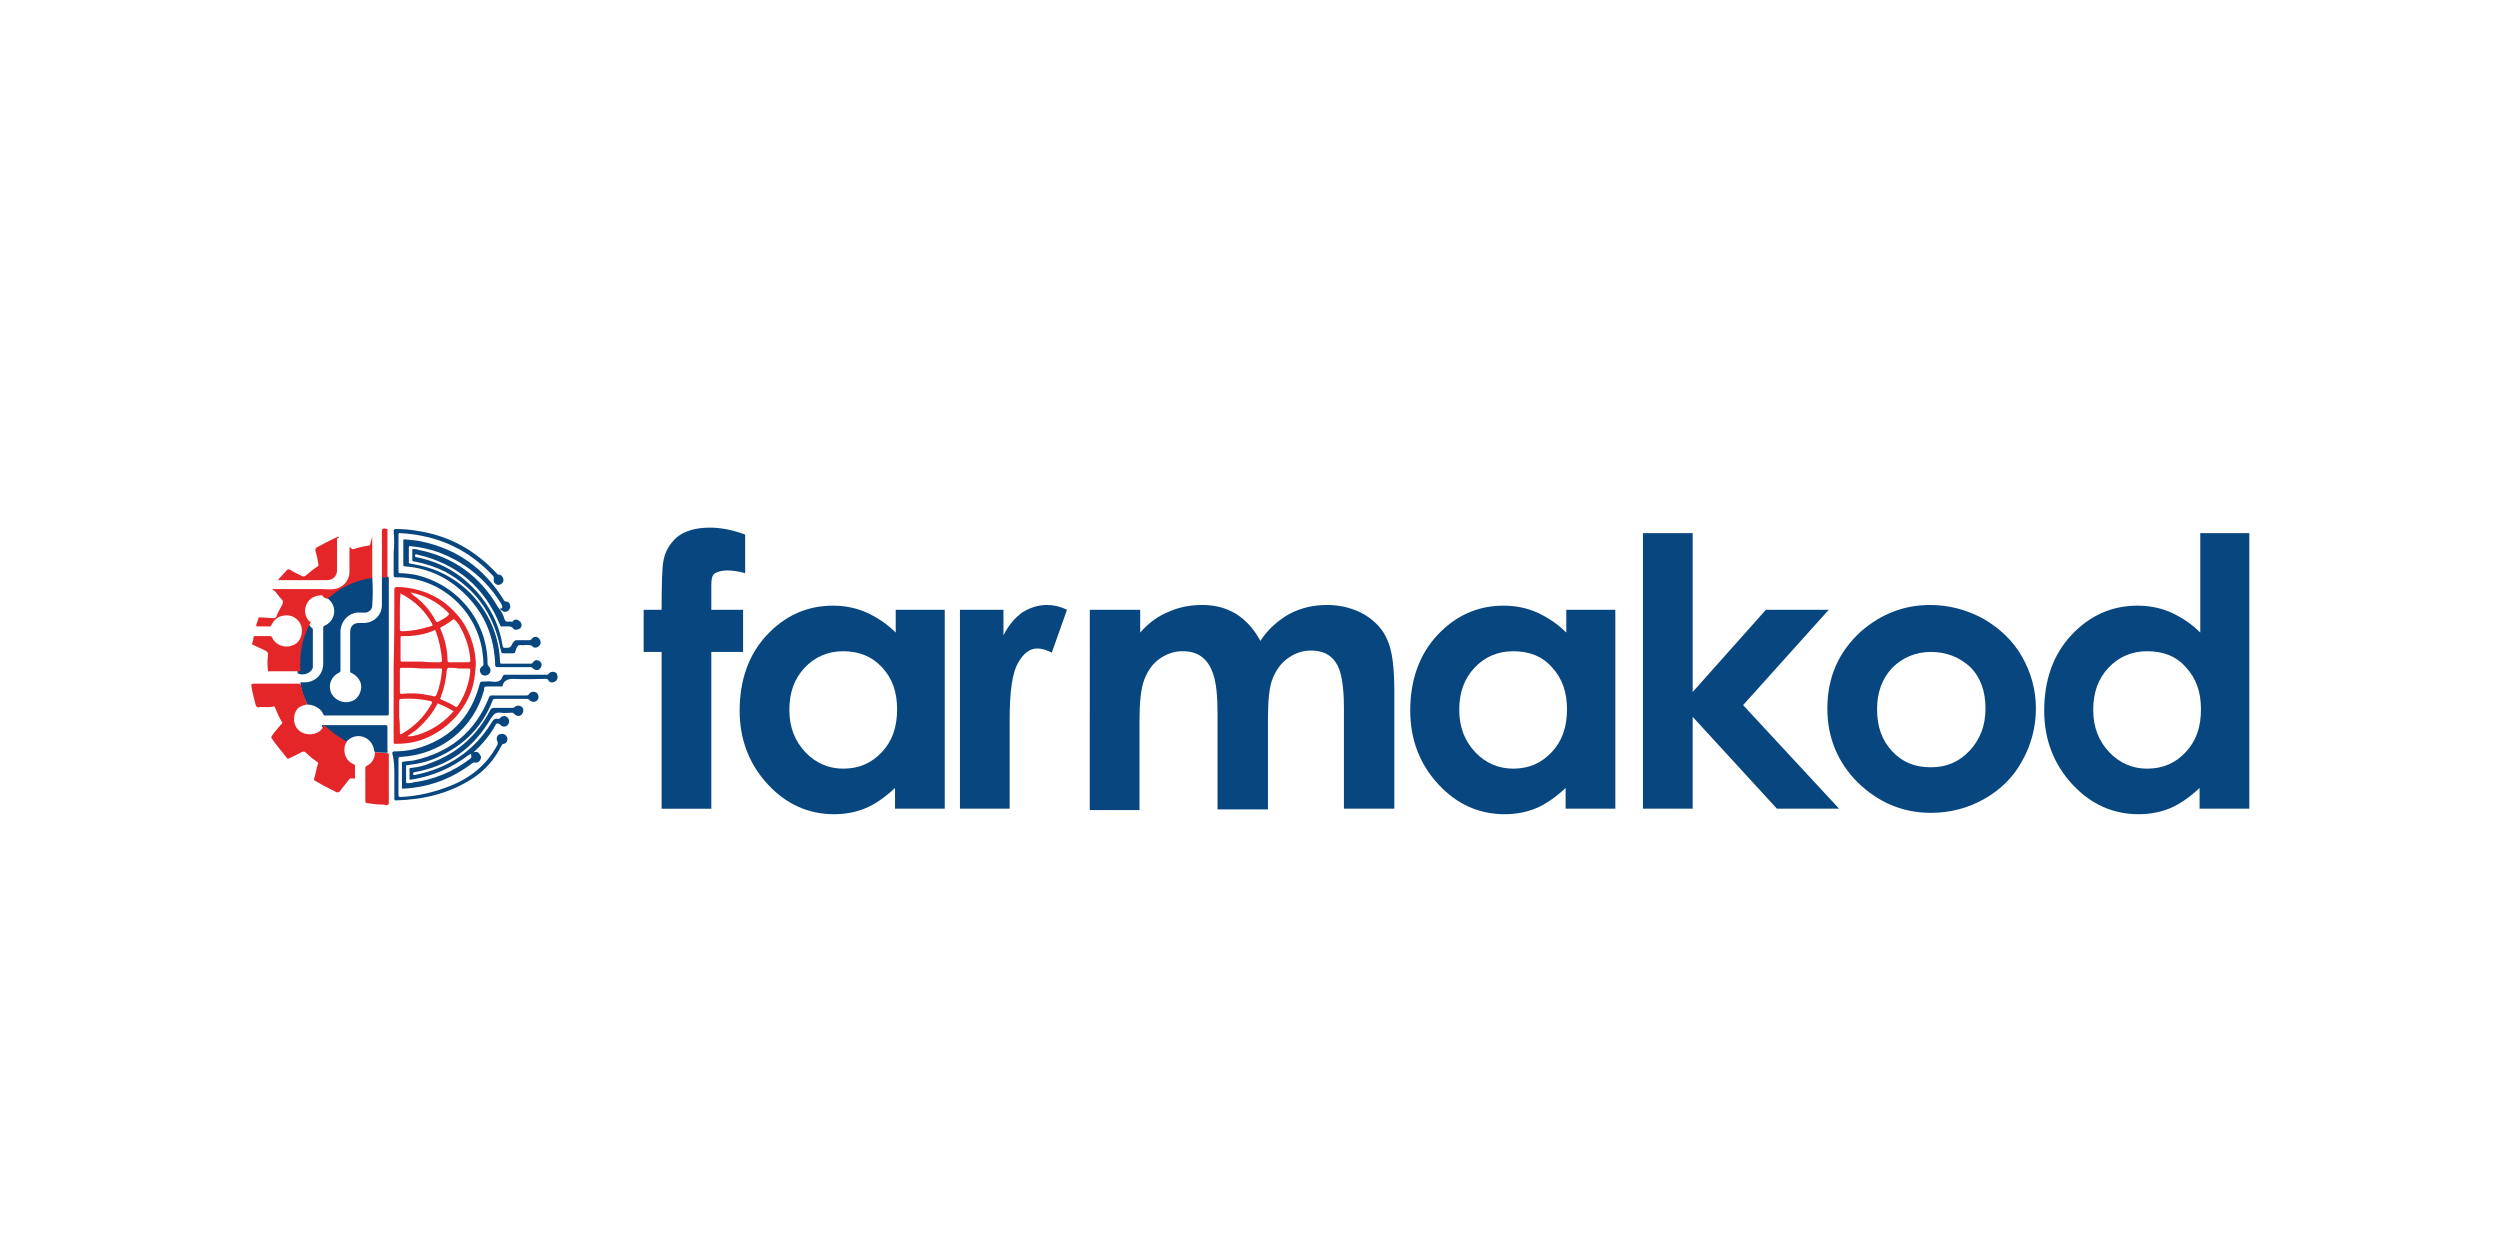 <?xml version="1.0" encoding="utf-8"?>
<!-- Generator: Adobe Illustrator 21.0.0, SVG Export Plug-In . SVG Version: 6.00 Build 0)  -->
<svg version="1.1" id="katman_1" xmlns="http://www.w3.org/2000/svg" xmlns:xlink="http://www.w3.org/1999/xlink" x="0px" y="0px"
	 viewBox="0 0 362 180.1" style="enable-background:new 0 0 362 180.1;" xml:space="preserve">
<style type="text/css">
	.st0{fill-rule:evenodd;clip-rule:evenodd;fill:#006183;}
	.st1{fill-rule:evenodd;clip-rule:evenodd;fill:#D9702D;}
	.st2{fill-rule:evenodd;clip-rule:evenodd;fill:#F1B412;}
	.st3{fill:#164194;}
	.st4{fill:none;stroke:#164194;stroke-width:0.326;stroke-miterlimit:3.864;}
	.st5{fill-rule:evenodd;clip-rule:evenodd;fill:#FFFFFF;}
	.st6{fill-rule:evenodd;clip-rule:evenodd;fill:#164194;}
	.st7{fill:#2263A6;}
	.st8{fill-rule:evenodd;clip-rule:evenodd;fill:#00508B;}
	.st9{fill:#9FA1A3;}
	.st10{fill-rule:evenodd;clip-rule:evenodd;fill:#9FA1A3;}
	.st11{fill:#8A8A8D;}
	.st12{fill:#346094;}
	.st13{fill:#278ECE;}
	.st14{fill:#2855A2;}
	.st15{fill:#022169;}
	.st16{fill-rule:evenodd;clip-rule:evenodd;fill:#022169;}
	.st17{fill:#07467F;}
	.st18{fill:#E42629;}
	.st19{fill:#7F307A;}
	.st20{fill:#6A655D;}
	.st21{fill:#DAD8C8;}
	.st22{fill:#EB5F0A;}
	.st23{fill:#00425C;}
	.st24{fill-rule:evenodd;clip-rule:evenodd;fill:#00425C;}
	.st25{fill:#076582;}
	.st26{fill:#E84E0F;}
	.st27{fill:#07558E;}
	.st28{fill:#C7181D;}
	.st29{fill-rule:evenodd;clip-rule:evenodd;fill:#DB3815;}
	.st30{opacity:0.74;}
	.st31{fill-rule:evenodd;clip-rule:evenodd;fill:#A5A4A4;}
	.st32{fill:#020203;}
	.st33{fill:#FFFFFF;}
	.st34{fill:url(#SVGID_1_);}
	.st35{fill:#2B2C2C;}
	.st36{fill:#6F9DC0;}
	.st37{filter:url(#Adobe_OpacityMaskFilter);}
	.st38{fill:#059BA3;}
	.st39{mask:url(#SVGID_2_);fill:url(#SVGID_3_);}
	.st40{fill:#30646C;}
	.st41{filter:url(#Adobe_OpacityMaskFilter_1_);}
	.st42{mask:url(#SVGID_4_);fill:url(#SVGID_5_);}
	.st43{fill:#697672;}
	.st44{fill:#444444;}
	.st45{fill:#E01629;}
	.st46{fill:#3B58A5;}
	.st47{fill:#B4B2C3;}
	.st48{fill:#2B233A;}
	.st49{fill:#F39200;}
	.st50{fill:none;}
	.st51{fill:#372B4A;}
	.st52{fill:#FBC16E;}
	.st53{fill:#C95D5F;}
	.st54{fill:url(#SVGID_6_);}
	.st55{fill:url(#SVGID_7_);}
	.st56{fill:url(#SVGID_8_);}
	.st57{fill:url(#SVGID_9_);}
	.st58{fill:url(#SVGID_10_);}
	.st59{fill:url(#SVGID_11_);}
	.st60{fill:url(#SVGID_12_);}
	.st61{fill:url(#SVGID_13_);}
	.st62{fill:#58A13A;}
</style>
<g>
	<g>
		<g>
			<g>
				<g>
					<g>
						<path class="st17" d="M44.5,102c0.2,0.1,0.4,0,0.6,0.1c0.8,0.2,1.4,0.6,1.7,1.3c0.1,0.2,0.1,0.2,0.3,0.2c3,0,5.9,0,8.9,0
							c0.2,0,0.3,0,0.3-0.3c0-6.5,0-13,0-19.5c0-0.1,0-0.2-0.1-0.3c-0.3,0-0.5,0-0.8,0c-0.1,0.1-0.1,0.2-0.1,0.3c0,1.3,0,2.5,0,3.8
							c0,1.5-1.2,2.6-2.6,2.6c-0.2,0-0.5,0-0.7,0c-0.8,0-1.3,0.5-1.3,1.3c0,1.9,0,3.8,0,5.7c0,0.2,0.1,0.2,0.3,0.3
							c0.8,0.4,1.4,1.3,1.3,2.1c-0.1,1-0.7,1.8-1.6,2c-1.1,0.3-2.4-0.3-2.8-1.4c-0.4-1.1,0.1-2.3,1.2-2.8c0.2-0.1,0.2-0.2,0.2-0.4
							c0-1.8,0-3.7,0-5.5c0-1.7,1.4-2.9,2.8-2.8c0.3,0,0.6,0,0.9,0c0.5-0.1,0.9-0.5,0.9-1c0.1-1.4,0.1-2.8,0-4.2
							c-1.6,0.3-3.1,0.8-4.6,1.6c-0.7,0.4-1.3,0.9-1.9,1.4c-0.1,0.1,0,0.1,0.1,0.2c1.4,1.1,1.1,3.2-0.5,3.9
							c-0.2,0.1-0.2,0.2-0.2,0.4c0,1.7,0,3.4,0,5.1c0,1.6-1.2,2.7-2.7,2.7c-0.2,0-0.4,0-0.6,0C43.6,100,44,101,44.5,102z"/>
						<path class="st17" d="M68.6,108.9c0,0,0.1,0,0.1,0c0.3-0.1,0.6,0,0.8,0.4c0.2,0.2,0.2,0.5,0,0.8c-0.2,0.3-0.5,0.4-0.8,0.3
							c-0.2,0-0.2,0.1-0.3,0.1c-3,2.3-6.3,3.5-10,3.7c-0.2,0-0.2,0-0.2-0.2c0-1.2,0-2.3,0-3.5c0-0.2,0.1-0.2,0.2-0.2
							c0.5-0.1,1.1-0.1,1.6-0.2c5.2-1.2,8.8-4.1,10.8-9.1c0.1-0.2,0.2-0.3,0.4-0.3c1.7,0,3.3,0,5,0c0.2,0,0.3,0,0.4-0.2
							c0.3-0.4,0.7-0.4,1.1-0.2c0.3,0.3,0.4,0.8,0.1,1.1c-0.3,0.3-0.8,0.3-1.1,0c-0.1-0.1-0.2-0.2-0.4-0.2c-1.5,0-3.1,0-4.6,0
							c-0.2,0-0.3,0-0.4,0.3c-1.4,3.6-3.9,6.2-7.4,7.9c-1.5,0.8-3.2,1.2-4.9,1.4c-0.2,0-0.2,0-0.2,0.2c0,0.7,0,1.5,0,2.2
							c0,0.2,0.1,0.2,0.2,0.2c0.3,0,0.5,0,0.8-0.1c3-0.4,5.7-1.5,8.1-3.3c0.4-0.3,0.4-0.3,0.3-0.8c0,0,0,0-0.1,0
							c-0.1,0-0.1,0.1-0.2,0.1c-2.5,1.9-5.2,3.1-8.4,3.6c-0.2,0-0.2,0-0.2-0.2c0-0.4,0-0.8,0-1.3c0-0.2,0-0.2,0.2-0.2
							c1-0.1,1.9-0.3,2.8-0.7c3.9-1.4,6.8-4,8.7-7.7c0.1-0.2,0.3-0.3,0.5-0.3c0.9,0,1.7,0,2.6,0c0.1,0,0.3,0,0.4-0.1
							c0.3-0.3,0.8-0.3,1.1,0c0.3,0.3,0.2,0.8-0.1,1.1c-0.3,0.3-0.8,0.2-1.1-0.2c-0.1-0.1-0.2-0.1-0.3-0.1c-0.5,0-1.1,0.1-1.6,0
							c-0.7-0.1-1,0.2-1.4,0.8c-2.5,4.3-6.1,6.9-11,7.8c-0.2,0-0.3,0.1-0.3,0.3c0.1,0.2,0.3,0.1,0.4,0.1c4.8-1,8.5-3.5,11-7.6
							c0.2-0.4,0.5-0.6,0.9-0.5c0.1,0,0.2,0,0.3-0.1c0.3-0.4,0.8-0.4,1.1-0.1c0.3,0.3,0.3,0.8,0,1.1c-0.3,0.3-0.8,0.3-1.1-0.1
							c-0.2-0.2-0.5-0.2-0.6,0C71,106.4,69.9,107.7,68.6,108.9C68.6,108.9,68.5,108.9,68.6,108.9z M68.2,109.3
							C68.3,109.3,68.3,109.3,68.2,109.3C68.3,109.2,68.2,109.2,68.2,109.3C68.2,109.2,68.2,109.2,68.2,109.3
							C68.2,109.3,68.2,109.3,68.2,109.3z"/>
						<path class="st17" d="M57.1,112.3c0,1.1,0,2.2,0,3.3c0,0.2,0,0.3,0.2,0.3c4-0.1,7.7-1,11-3.1c1.9-1.2,3.3-2.8,4.3-4.8
							c0.1-0.2,0.2-0.3,0.4-0.3c0.4-0.1,0.6-0.6,0.4-1c-0.2-0.4-0.6-0.5-1-0.4c-0.4,0.1-0.6,0.6-0.4,1c0.1,0.2,0.1,0.4,0,0.6
							c-1.5,2.8-3.8,4.7-6.8,5.9c-2.3,0.9-4.7,1.5-7.2,1.6c-0.2,0-0.3,0-0.3-0.3c0-1.7,0-3.5,0-5.2c0-0.2,0-0.3,0.3-0.3
							c5.8-0.3,10.6-4.1,12.1-9.7c0-0.1,0-0.1,0-0.2c0-0.2,0.1-0.3,0.4-0.3c0.7,0,1.3,0,2,0c0.2,0,0.3,0,0.3-0.2c0,0,0,0,0,0
							c0.2-0.7,0.8-0.9,1.5-0.9c1.6,0.1,3.1,0,4.7,0c0.2,0,0.3,0,0.4,0.2c0.2,0.4,0.7,0.4,1.1,0.1c0.3-0.3,0.3-0.7,0.1-1.1
							c-0.3-0.3-0.8-0.3-1.1,0c-0.1,0.2-0.3,0.2-0.5,0.2c-1.9,0-3.9,0-5.8,0c-0.2,0-0.3,0-0.4,0.2c-0.2,0.7-0.7,0.9-1.5,0.8
							c-0.5-0.1-1,0-1.5,0c-0.2,0-0.2,0-0.3,0.2c-1.3,5.1-4.5,8.3-9.6,9.6c-0.9,0.2-1.9,0.3-2.8,0.3c-0.2,0-0.3,0.1-0.3,0.3
							C57.1,110.1,57.1,111.2,57.1,112.3z"/>
						<path class="st17" d="M72.5,88.3c0.2,0.1,0.4,0.3,0.6,0.3c0.4,0,0.7-0.3,0.8-0.7c0-0.4-0.2-0.8-0.6-0.8
							c-0.2,0-0.3-0.1-0.4-0.3c-2.8-4.5-6.7-7.3-11.9-8.4c-0.8-0.2-1.6-0.2-2.4-0.3c-0.2,0-0.2,0-0.2,0.2c0,1.2,0,2.3,0,3.5
							c0,0.2,0.1,0.2,0.2,0.2c2.7,0.2,5.1,1.1,7.2,2.7c3.1,2.4,5.1,5.5,5.7,9.4c0.1,0.7,0.2,1.4,0.2,2.2c0,0.2,0.1,0.3,0.3,0.3
							c1.6,0,3.1,0,4.7,0c0.2,0,0.3,0,0.5,0.2c0.3,0.3,0.8,0.3,1,0c0.3-0.3,0.3-0.8,0-1c-0.3-0.3-0.8-0.3-1,0.1
							c-0.1,0.2-0.3,0.2-0.5,0.2c-1.3,0-2.7,0-4,0c-0.2,0-0.3,0-0.3-0.3c-0.2-6.6-4.9-12.4-11.5-13.9c-0.5-0.1-1-0.2-1.5-0.3
							c-0.2,0-0.2-0.1-0.2-0.2c0-0.7,0-1.4,0-2.1c0-0.2,0.1-0.3,0.3-0.2c1.3,0.1,2.6,0.4,3.8,0.8c3.9,1.4,7,3.9,9.2,7.4
							c0.1,0.2,0.3,0.4,0.2,0.8C72.4,88,72.4,88.1,72.5,88.3L72.5,88.3C72.5,88.2,72.5,88.3,72.5,88.3L72.5,88.3z"/>
						<path class="st17" d="M72.4,88.3c-0.1-0.1-0.2-0.3-0.3-0.4c-2.6-4.5-6.5-7.3-11.6-8.3c-0.2-0.1-0.5-0.1-0.8-0.1
							c0,0.5,0,1,0,1.6c0,0.2,0.2,0.2,0.3,0.2c1.6,0.3,3.1,0.8,4.5,1.5c4.3,2.4,6.9,6,7.9,10.8c0,0.1,0,0.2,0.1,0.4
							c0.1,0.6,0.1,0.6,0.6,0.6c0.4,0,0.8,0,1.2,0c0.2,0,0.3-0.1,0.3-0.2c0.1-0.3,0.2-0.7,0.4-0.9c0.2-0.2,0.7,0,1-0.1
							c0.1,0,0.3,0,0.4,0c0.3,0,0.5,0,0.7,0.2c0.3,0.3,0.7,0.2,1-0.1c0.3-0.3,0.2-0.8-0.1-1.1c-0.3-0.3-0.8-0.2-1,0.1
							c-0.1,0.2-0.3,0.2-0.5,0.2c-0.6,0-1.1,0-1.7,0c-0.2,0-0.3,0.1-0.4,0.2c0,0.1,0,0.1-0.1,0.1c-0.4,0.8-0.4,0.8-1.2,0.8
							c-0.2,0-0.2,0-0.3-0.2c-0.4-2.6-1.4-4.9-3-7c-2.4-3.1-5.5-5.1-9.4-5.9c-0.1,0-0.3,0-0.3-0.2c0-0.2,0-0.3,0.3-0.2
							c5.8,1.3,9.8,4.8,12,10.2c0.1,0.2,0.2,0.3,0.4,0.2c0.2,0,0.5,0,0.7,0c0.3,0,0.6,0,0.8,0.3c0.2,0.3,0.7,0.2,1,0
							c0.3-0.3,0.3-0.7,0-1c-0.3-0.3-0.7-0.4-1-0.1C74.3,90.1,74,90,73.7,90c-0.4,0.1-0.6-0.1-0.7-0.5c-0.1-0.4-0.3-0.7-0.5-1.1
							C72.5,88.4,72.4,88.4,72.4,88.3L72.4,88.3C72.4,88.4,72.4,88.3,72.4,88.3L72.4,88.3z"/>
						<path class="st17" d="M57,80.1c0,1.1,0,2.2,0,3.2c0,0.2,0.1,0.3,0.3,0.3c6.1-0.1,11.4,4.3,12.5,10.4c0.1,0.7,0.2,1.4,0.2,2.1
							c0,0.2,0,0.3-0.2,0.4c-0.4,0.3-0.4,0.7-0.1,1.1c0.3,0.3,0.7,0.3,1.1,0c0.3-0.3,0.3-0.8,0-1.1c-0.1-0.1-0.2-0.2-0.2-0.4
							c0-6.3-4.5-11.6-10.6-12.9c-0.7-0.1-1.4-0.2-2.1-0.2c-0.2,0-0.2-0.1-0.2-0.3c0-1.7,0-3.5,0-5.2c0-0.3,0.1-0.4,0.3-0.3
							c5.3,0.3,9.8,2.3,13.4,6.2c0.1,0.1,0.1,0.2,0.1,0.4c-0.1,0.5,0.2,0.8,0.6,0.9c0.4,0,0.8-0.3,0.8-0.7c0-0.4-0.3-0.8-0.7-0.8
							c-0.2,0-0.2-0.1-0.3-0.2c-3.1-3.3-6.8-5.4-11.3-6.1c-1.1-0.2-2.2-0.3-3.3-0.3c-0.2,0-0.3,0.1-0.3,0.3
							C57.1,77.9,57.1,79,57,80.1C57,80.1,57,80.1,57,80.1z"/>
						<path class="st17" d="M54.3,108.9c0.6,0.1,1.2,0.1,1.8,0.1c0.1-0.1,0-0.2,0-0.3c0-1.1,0-2.3,0-3.4c0-0.2,0-0.3-0.3-0.3
							c-3,0-5.9,0-8.9,0c-0.1,0-0.3-0.1-0.3,0.2c1,1,2.1,1.8,3.3,2.4c0.1,0,0.1-0.1,0.2-0.1c0.6-0.8,1.6-1.1,2.5-0.8
							c0.9,0.3,1.5,1.1,1.6,2.1C54.3,108.8,54.3,108.9,54.3,108.9z"/>
					</g>
				</g>
				<path class="st17" d="M44.6,90.4c-0.3,0.4-0.5,1-0.7,1.5c-0.7,1.7-0.9,3.5-0.8,5.3c0,0.1,0,0.2,0,0.3c0.8,0.4,1.9,0,2.2-0.8
					c0-0.1,0-0.3,0-0.4c0-1.7,0-3.4,0-5.1c0-0.2-0.1-0.3-0.3-0.4C44.9,90.6,44.8,90.5,44.6,90.4z"/>
			</g>
		</g>
		<g>
			<g>
				<path class="st18" d="M44.5,102c-0.4-1-0.8-2-1-3c-2.3,0-4.5,0-6.8,0c-0.3,0-0.3,0.1-0.3,0.3c0.1,0.9,0.4,1.8,0.6,2.7
					c0.1,0.3,0.2,0.5,0.6,0.4c0.7-0.1,1.3,0.1,2-0.1c0.1,0,0.2,0,0.2,0.1c0.3,0.7,0.6,1.5,1,2.1c0.1,0.1,0.1,0.3-0.1,0.4
					c-0.4,0.5-0.9,1-1.3,1.6c-0.1,0.2-0.2,0.3,0,0.5c0.6,0.9,1.4,1.8,2.1,2.7c0.1,0.2,0.2,0.2,0.4,0.1c0.6-0.3,1.2-0.6,1.8-0.9
					c0.2-0.1,0.3-0.1,0.5,0c0.5,0.5,1.1,1,1.7,1.4c0.2,0.1,0.2,0.3,0.1,0.4c-0.2,0.7-0.3,1.4-0.5,2c-0.1,0.2,0,0.3,0.2,0.4
					c1,0.6,2,1.1,3,1.6c0.2,0.1,0.4,0,0.5-0.1c0.4-0.6,0.9-1.1,1.3-1.7c0.2-0.2,0.3-0.2,0.5-0.2c0.4,0.1,0.4,0.1,0.4-0.3
					c0-0.5,0-0.9,0-1.4c0-0.1,0-0.2-0.1-0.3c-1.4-0.5-1.8-2.2-1.1-3.3c-1.2-0.7-2.3-1.5-3.3-2.4c-0.3,0.8-0.9,1.2-1.7,1.3
					c-0.8,0.1-1.5-0.1-2.1-0.7c-0.7-0.8-0.7-2.2,0-3C43.4,102.3,43.9,102.1,44.5,102z"/>
				<path class="st18" d="M57.1,85.4c0-0.3,0.1-0.4,0.4-0.4c1.4,0,2.8,0.3,4.2,0.8c1.2,0.5,2.3,1.1,3.3,2c0.9,0.8,1.8,1.8,2.4,2.9
					c0.9,1.6,1.4,3.4,1.5,5.2c0,0.8-0.1,1.6-0.2,2.3c-0.3,2.1-1.3,4-2.7,5.6c-1.1,1.2-2.4,2.2-3.9,2.9c-1.5,0.7-3,1-4.6,1
					c-0.5,0-0.5,0.1-0.5-0.4c0-3.6,0-7.2,0-10.9C57.1,92.6,57.1,89,57.1,85.4z M63.7,95.9c0.2,0,0.3-0.1,0.3-0.3
					c-0.1-1.4-0.4-2.8-0.9-4.2c-0.1-0.2-0.2-0.2-0.3-0.1c-1.1,0.5-2.3,0.7-3.5,0.8c-0.3,0-0.7,0-1,0c-0.2,0-0.3,0-0.3,0.2
					c0,1.1,0,2.2,0,3.3c0,0.2,0.1,0.2,0.3,0.2c0.9,0,1.9,0,2.8,0C61.9,95.9,62.8,95.9,63.7,95.9z M58.2,96.7c-0.2,0-0.3,0-0.3,0.3
					c0,1.1,0,2.1,0,3.2c0,0.2,0.1,0.3,0.3,0.3c0.5-0.1,1.1-0.1,1.6-0.1c1,0,2,0.2,2.9,0.4c0.3,0.1,0.4,0,0.5-0.2
					c0.5-1.2,0.7-2.4,0.8-3.6c0-0.2-0.1-0.2-0.2-0.2c-0.9,0-1.9,0-2.8,0C60,96.7,59.1,96.7,58.2,96.7z M67.8,95.9
					c0.2,0,0.3-0.1,0.3-0.3c-0.1-1.7-0.6-3.2-1.4-4.7c-0.2-0.4-0.5-0.8-0.8-1.1c-0.1-0.1-0.2-0.2-0.3-0.1c-0.5,0.4-1.1,0.8-1.7,1.1
					c-0.2,0.1-0.2,0.2-0.1,0.3c0.6,1.4,1,3,1,4.5c0,0.2,0.1,0.3,0.3,0.3c0.5,0,1,0,1.4,0C66.9,95.9,67.3,95.9,67.8,95.9z M65,96.7
					c-0.2,0-0.2,0.1-0.3,0.3c-0.1,1.4-0.4,2.7-0.9,4c-0.1,0.2,0,0.3,0.1,0.3c0.7,0.3,1.4,0.6,2,1c0.2,0.1,0.3,0.1,0.4-0.1
					c0.9-1.3,1.4-2.7,1.7-4.2c0-0.3,0.1-0.6,0.1-0.9c0-0.2,0-0.3-0.3-0.3c-0.5,0-0.9,0-1.4,0C65.9,96.7,65.5,96.7,65,96.7z
					 M57.9,88.4c0,0.9,0,1.8,0,2.7c0,0.2,0.1,0.3,0.3,0.3c1.4,0,2.8-0.3,4.1-0.7c0.4-0.1,0.4-0.1,0.2-0.5c-1-1.8-2.4-3.1-4.2-4.1
					c-0.1,0-0.2-0.1-0.3-0.2C57.9,86.8,57.9,87.6,57.9,88.4z M57.9,106.1c0,0.2,0.1,0.3,0.2,0.2c1.1-0.6,2.1-1.4,3-2.4
					c0.5-0.6,1-1.3,1.4-2c0.1-0.2,0.1-0.3-0.2-0.4c-1.4-0.3-2.8-0.4-4.2-0.3c-0.2,0-0.3,0.1-0.3,0.3c0,0.8,0,1.5,0,2.3
					C57.9,104.6,57.9,105.3,57.9,106.1z M60.5,106.4c1.9-0.6,3.5-1.6,4.9-3.1c0.1-0.1,0.1-0.2,0.2-0.2c0.1-0.1,0.1-0.2-0.1-0.2
					c-0.6-0.4-1.3-0.7-2-1c-0.1-0.1-0.2,0-0.2,0.1c-0.7,1.3-1.6,2.4-2.7,3.4c-0.5,0.5-1.1,0.8-1.6,1.2
					C59.5,106.7,60,106.5,60.5,106.4z M60.4,86.6c1.1,0.9,2,2,2.7,3.3c0.1,0.2,0.2,0.2,0.4,0.1c0.5-0.3,1-0.5,1.4-0.9
					c0.1-0.1,0.2-0.2,0-0.4c-1.5-1.5-3.2-2.4-5.3-2.9c0,0-0.1,0-0.1,0C59.8,86.2,60.1,86.4,60.4,86.6z"/>
				<path class="st18" d="M47.4,86.7c0.6-0.5,1.3-1,1.9-1.4c1.4-0.8,2.9-1.4,4.6-1.6c0-2,0-4,0-6c0,0,0,0,0,0
					c-0.1,0.4-0.2,0.8-0.3,1.1c0,0.1-0.1,0.2-0.2,0.2c-0.8,0.1-1.5,0.3-2.2,0.5c-0.2,0.1-0.4-0.1-0.5-0.3c-0.1,0.1-0.1,0.2-0.1,0.3
					c0,1.1,0,2.2,0,3.3c0,1.3-1,2.4-2.3,2.5c-0.5,0.1-1.1,0-1.6,0c-2.3,0-4.6,0-6.9,0c-0.1,0-0.2-0.1-0.3,0
					c-0.1,0.1,0.1,0.2,0.2,0.2c0.4,0.4,0.7,0.9,1.1,1.3c0.2,0.2,0.2,0.4,0.1,0.7c-0.3,0.6-0.7,1.2-0.9,1.8c-0.1,0.2-0.2,0.2-0.4,0.2
					c-0.6,0-1.3-0.1-1.9-0.1c-0.2,0-0.3,0-0.3,0.2c-0.1,0.3-0.2,0.6-0.3,0.9c0,0.1,0,0.2,0.1,0.2c0.6,0,1.3,0,1.9,0
					c0.1,0,0.1-0.1,0.2-0.2c0.5-1,1.2-1.4,2.3-1.4c1,0,2,0.9,2.1,1.9c0.1,1.2-0.4,2.2-1.5,2.5c-1.1,0.4-2.4-0.2-2.8-1.2
					c-0.1-0.1-0.1-0.2-0.3-0.2c-0.7,0-1.5,0-2.2,0c-0.1,0-0.2,0.1-0.2,0.2c0,0.3-0.1,0.6-0.2,0.9c0,0.1,0.1,0.2,0.2,0.2
					c0.6,0.3,1.1,0.5,1.7,0.8c0.4,0.2,0.4,0.3,0.4,0.7c-0.1,0.7-0.1,1.4,0,2.2c0,0.2,0.1,0.1,0.2,0.1c1.5,0,3,0,4.5,0
					c0-0.1,0-0.2,0-0.3c-0.1-1.8,0.1-3.6,0.8-5.3c0.2-0.5,0.4-1,0.7-1.5c-0.5-0.3-0.7-0.8-0.8-1.3c-0.1-0.7,0.1-1.3,0.5-1.8
					c0.5-0.6,1.2-0.8,2-0.8C46.7,86.5,47.1,86.6,47.4,86.7z"/>
				<path class="st18" d="M49.1,77.7c-0.4,0.1-0.8,0.3-1.2,0.5c-0.6,0.3-1.2,0.6-1.9,1c-0.3,0.1-0.4,0.3-0.3,0.7
					c0.2,0.6,0.3,1.2,0.4,1.8c0,0.2,0,0.3-0.1,0.3c-0.6,0.4-1.2,0.9-1.8,1.4c-0.2,0.1-0.3,0.1-0.5,0c-0.6-0.3-1.1-0.5-1.7-0.9
					c-0.2-0.1-0.3-0.1-0.5,0.1c-0.4,0.4-0.7,0.8-1.1,1.2c0,0.1-0.1,0.1-0.1,0.2c0,0.1,0.1,0,0.2,0c2.3,0,4.6,0,6.9,0
					c0.8,0,1.4-0.6,1.4-1.4c0-1.5,0-3.1,0-4.6C49.1,77.9,49.1,77.8,49.1,77.7z"/>
				<path class="st18" d="M54.3,108.9c0,0.9-0.4,1.6-1.2,2c-0.2,0.1-0.2,0.2-0.2,0.4c0,1.6,0,3.1,0,4.7c0,0.2,0.1,0.3,0.3,0.3
					c0.7,0.1,1.4,0.2,2.1,0.2c0.2,0,0.4,0,0.6,0.1c0.3,0,0.4-0.1,0.4-0.4c0-2.2,0-4.4,0-6.6c0-0.2,0-0.3,0-0.5
					C55.6,109,54.9,109,54.3,108.9z"/>
				<path class="st18" d="M55.3,83.6c0.3,0,0.5,0,0.8,0c0-2.2,0-4.5,0-6.7c0-0.1,0.1-0.3-0.1-0.3c-0.2-0.1-0.4-0.1-0.6,0
					c-0.1,0-0.1,0.2-0.1,0.3c0,2.1,0,4.2,0,6.3C55.3,83.2,55.3,83.4,55.3,83.6z"/>
			</g>
		</g>
		<path class="st19" d="M68.6,108.9C68.6,108.9,68.5,108.9,68.6,108.9C68.6,109,68.7,109,68.6,108.9
			C68.7,108.9,68.6,108.9,68.6,108.9z"/>
		<path class="st19" d="M68.2,109.3C68.2,109.3,68.2,109.3,68.2,109.3c0.1,0,0.1,0,0.1,0C68.3,109.2,68.2,109.2,68.2,109.3
			C68.2,109.2,68.2,109.2,68.2,109.3z"/>
		<path class="st19" d="M72.4,88.3C72.4,88.3,72.4,88.4,72.4,88.3C72.5,88.3,72.5,88.2,72.4,88.3z"/>
	</g>
	<g>
		<path class="st17" d="M93.2,88.3h2.6c0-3.8,0.1-6,0.2-6.7c0.2-1.6,0.9-2.8,2-3.8c1.1-0.9,2.7-1.4,4.8-1.4c1.5,0,3.2,0.3,5.1,1V83
			c-1-0.3-1.9-0.4-2.6-0.4c-0.8,0-1.5,0.2-1.9,0.5c-0.3,0.3-0.4,0.8-0.4,1.6l0,3.6h4.6v6.1H103v22.7h-7.2V94.4h-2.6V88.3z"/>
		<path class="st17" d="M129.6,88.3h7.2v28.8h-7.2v-3c-1.4,1.3-2.8,2.3-4.2,2.9c-1.4,0.6-3,0.9-4.6,0.9c-3.7,0-6.9-1.4-9.6-4.3
			c-2.7-2.9-4.1-6.5-4.1-10.7c0-4.4,1.3-8.1,3.9-10.9c2.6-2.8,5.8-4.3,9.6-4.3c1.7,0,3.3,0.3,4.9,1c1.5,0.7,2.9,1.6,4.2,2.9V88.3z
			 M122.1,94.3c-2.2,0-4.1,0.8-5.6,2.4c-1.5,1.6-2.2,3.6-2.2,6.1c0,2.5,0.8,4.5,2.3,6.1c1.5,1.6,3.4,2.4,5.5,2.4
			c2.3,0,4.1-0.8,5.6-2.4c1.5-1.6,2.2-3.6,2.2-6.2c0-2.5-0.7-4.5-2.2-6.1C126.2,95,124.3,94.3,122.1,94.3z"/>
		<path class="st17" d="M139.1,88.3h6.2V92c0.7-1.4,1.6-2.5,2.7-3.3c1.1-0.7,2.3-1.1,3.6-1.1c0.9,0,1.9,0.2,2.9,0.7l-2.2,6.2
			c-0.8-0.4-1.5-0.6-2.1-0.6c-1.1,0-2,0.7-2.8,2.1c-0.8,1.4-1.2,4.1-1.2,8.1l0,1.4v11.6h-7.2V88.3z"/>
		<path class="st17" d="M157.9,88.3h7.2v3.3c1.2-1.4,2.6-2.4,4.1-3c1.5-0.7,3.2-1,4.9-1c1.8,0,3.4,0.4,4.9,1.3
			c1.4,0.9,2.6,2.2,3.5,3.9c1.1-1.7,2.6-3,4.2-3.9c1.7-0.9,3.5-1.3,5.5-1.3c2,0,3.8,0.5,5.4,1.4c1.6,1,2.7,2.2,3.3,3.7
			c0.7,1.5,1,4,1,7.5v16.9h-7.3v-14.6c0-3.3-0.4-5.5-1.2-6.6c-0.8-1.2-2-1.7-3.6-1.7c-1.2,0-2.3,0.4-3.3,1.1c-1,0.7-1.7,1.7-2.2,2.9
			c-0.5,1.2-0.7,3.2-0.7,6v13h-7.3v-13.9c0-2.6-0.2-4.4-0.6-5.6c-0.4-1.2-0.9-2-1.7-2.6c-0.8-0.6-1.7-0.8-2.8-0.8
			c-1.2,0-2.3,0.4-3.3,1.1c-1,0.7-1.7,1.7-2.2,3c-0.5,1.3-0.7,3.3-0.7,6.1v12.8h-7.2V88.3z"/>
		<path class="st17" d="M226.7,88.3h7.2v28.8h-7.2v-3c-1.4,1.3-2.8,2.3-4.2,2.9c-1.4,0.6-3,0.9-4.6,0.9c-3.7,0-6.9-1.4-9.6-4.3
			c-2.7-2.9-4.1-6.5-4.1-10.7c0-4.4,1.3-8.1,3.9-10.9c2.6-2.8,5.8-4.3,9.6-4.3c1.7,0,3.3,0.3,4.9,1c1.5,0.7,2.9,1.6,4.2,2.9V88.3z
			 M219.1,94.3c-2.2,0-4.1,0.8-5.6,2.4c-1.5,1.6-2.2,3.6-2.2,6.1c0,2.5,0.8,4.5,2.3,6.1c1.5,1.6,3.4,2.4,5.5,2.4
			c2.3,0,4.1-0.8,5.6-2.4c1.5-1.6,2.2-3.6,2.2-6.2c0-2.5-0.7-4.5-2.2-6.1C223.3,95,221.4,94.3,219.1,94.3z"/>
		<path class="st17" d="M237.9,77.2h7.2v23l10.6-11.9h9.1l-12.4,13.8l13.9,15h-9l-12.2-13.3v13.3h-7.2V77.2z"/>
		<path class="st17" d="M279.5,87.6c2.7,0,5.3,0.7,7.7,2c2.4,1.4,4.3,3.2,5.6,5.5c1.3,2.3,2,4.8,2,7.5c0,2.7-0.7,5.3-2,7.6
			c-1.3,2.4-3.2,4.2-5.5,5.5c-2.3,1.3-4.9,2-7.7,2c-4.1,0-7.6-1.5-10.6-4.4c-2.9-2.9-4.4-6.5-4.4-10.7c0-4.5,1.6-8.2,4.9-11.2
			C272.4,88.9,275.7,87.6,279.5,87.6z M279.6,94.4c-2.2,0-4.1,0.8-5.6,2.3c-1.5,1.6-2.2,3.6-2.2,6c0,2.5,0.7,4.5,2.2,6.1
			c1.5,1.6,3.3,2.3,5.6,2.3c2.3,0,4.1-0.8,5.6-2.4c1.5-1.6,2.3-3.6,2.3-6.1c0-2.5-0.7-4.5-2.2-6C283.8,95.2,281.9,94.4,279.6,94.4z"
			/>
		<path class="st17" d="M318.5,77.2h7.2v39.9h-7.2v-3c-1.4,1.3-2.8,2.3-4.2,2.9c-1.4,0.6-3,0.9-4.6,0.9c-3.7,0-6.9-1.4-9.6-4.3
			c-2.7-2.9-4.1-6.5-4.1-10.7c0-4.4,1.3-8.1,3.9-10.9c2.6-2.8,5.8-4.3,9.6-4.3c1.7,0,3.3,0.3,4.9,1c1.5,0.7,2.9,1.6,4.2,2.9V77.2z
			 M310.9,94.3c-2.2,0-4.1,0.8-5.6,2.4c-1.5,1.6-2.2,3.6-2.2,6.1c0,2.5,0.8,4.5,2.3,6.1c1.5,1.6,3.4,2.4,5.5,2.4
			c2.3,0,4.1-0.8,5.6-2.4c1.5-1.6,2.2-3.6,2.2-6.2c0-2.5-0.7-4.5-2.2-6.1C315.1,95,313.2,94.3,310.9,94.3z"/>
	</g>
</g>
</svg>

